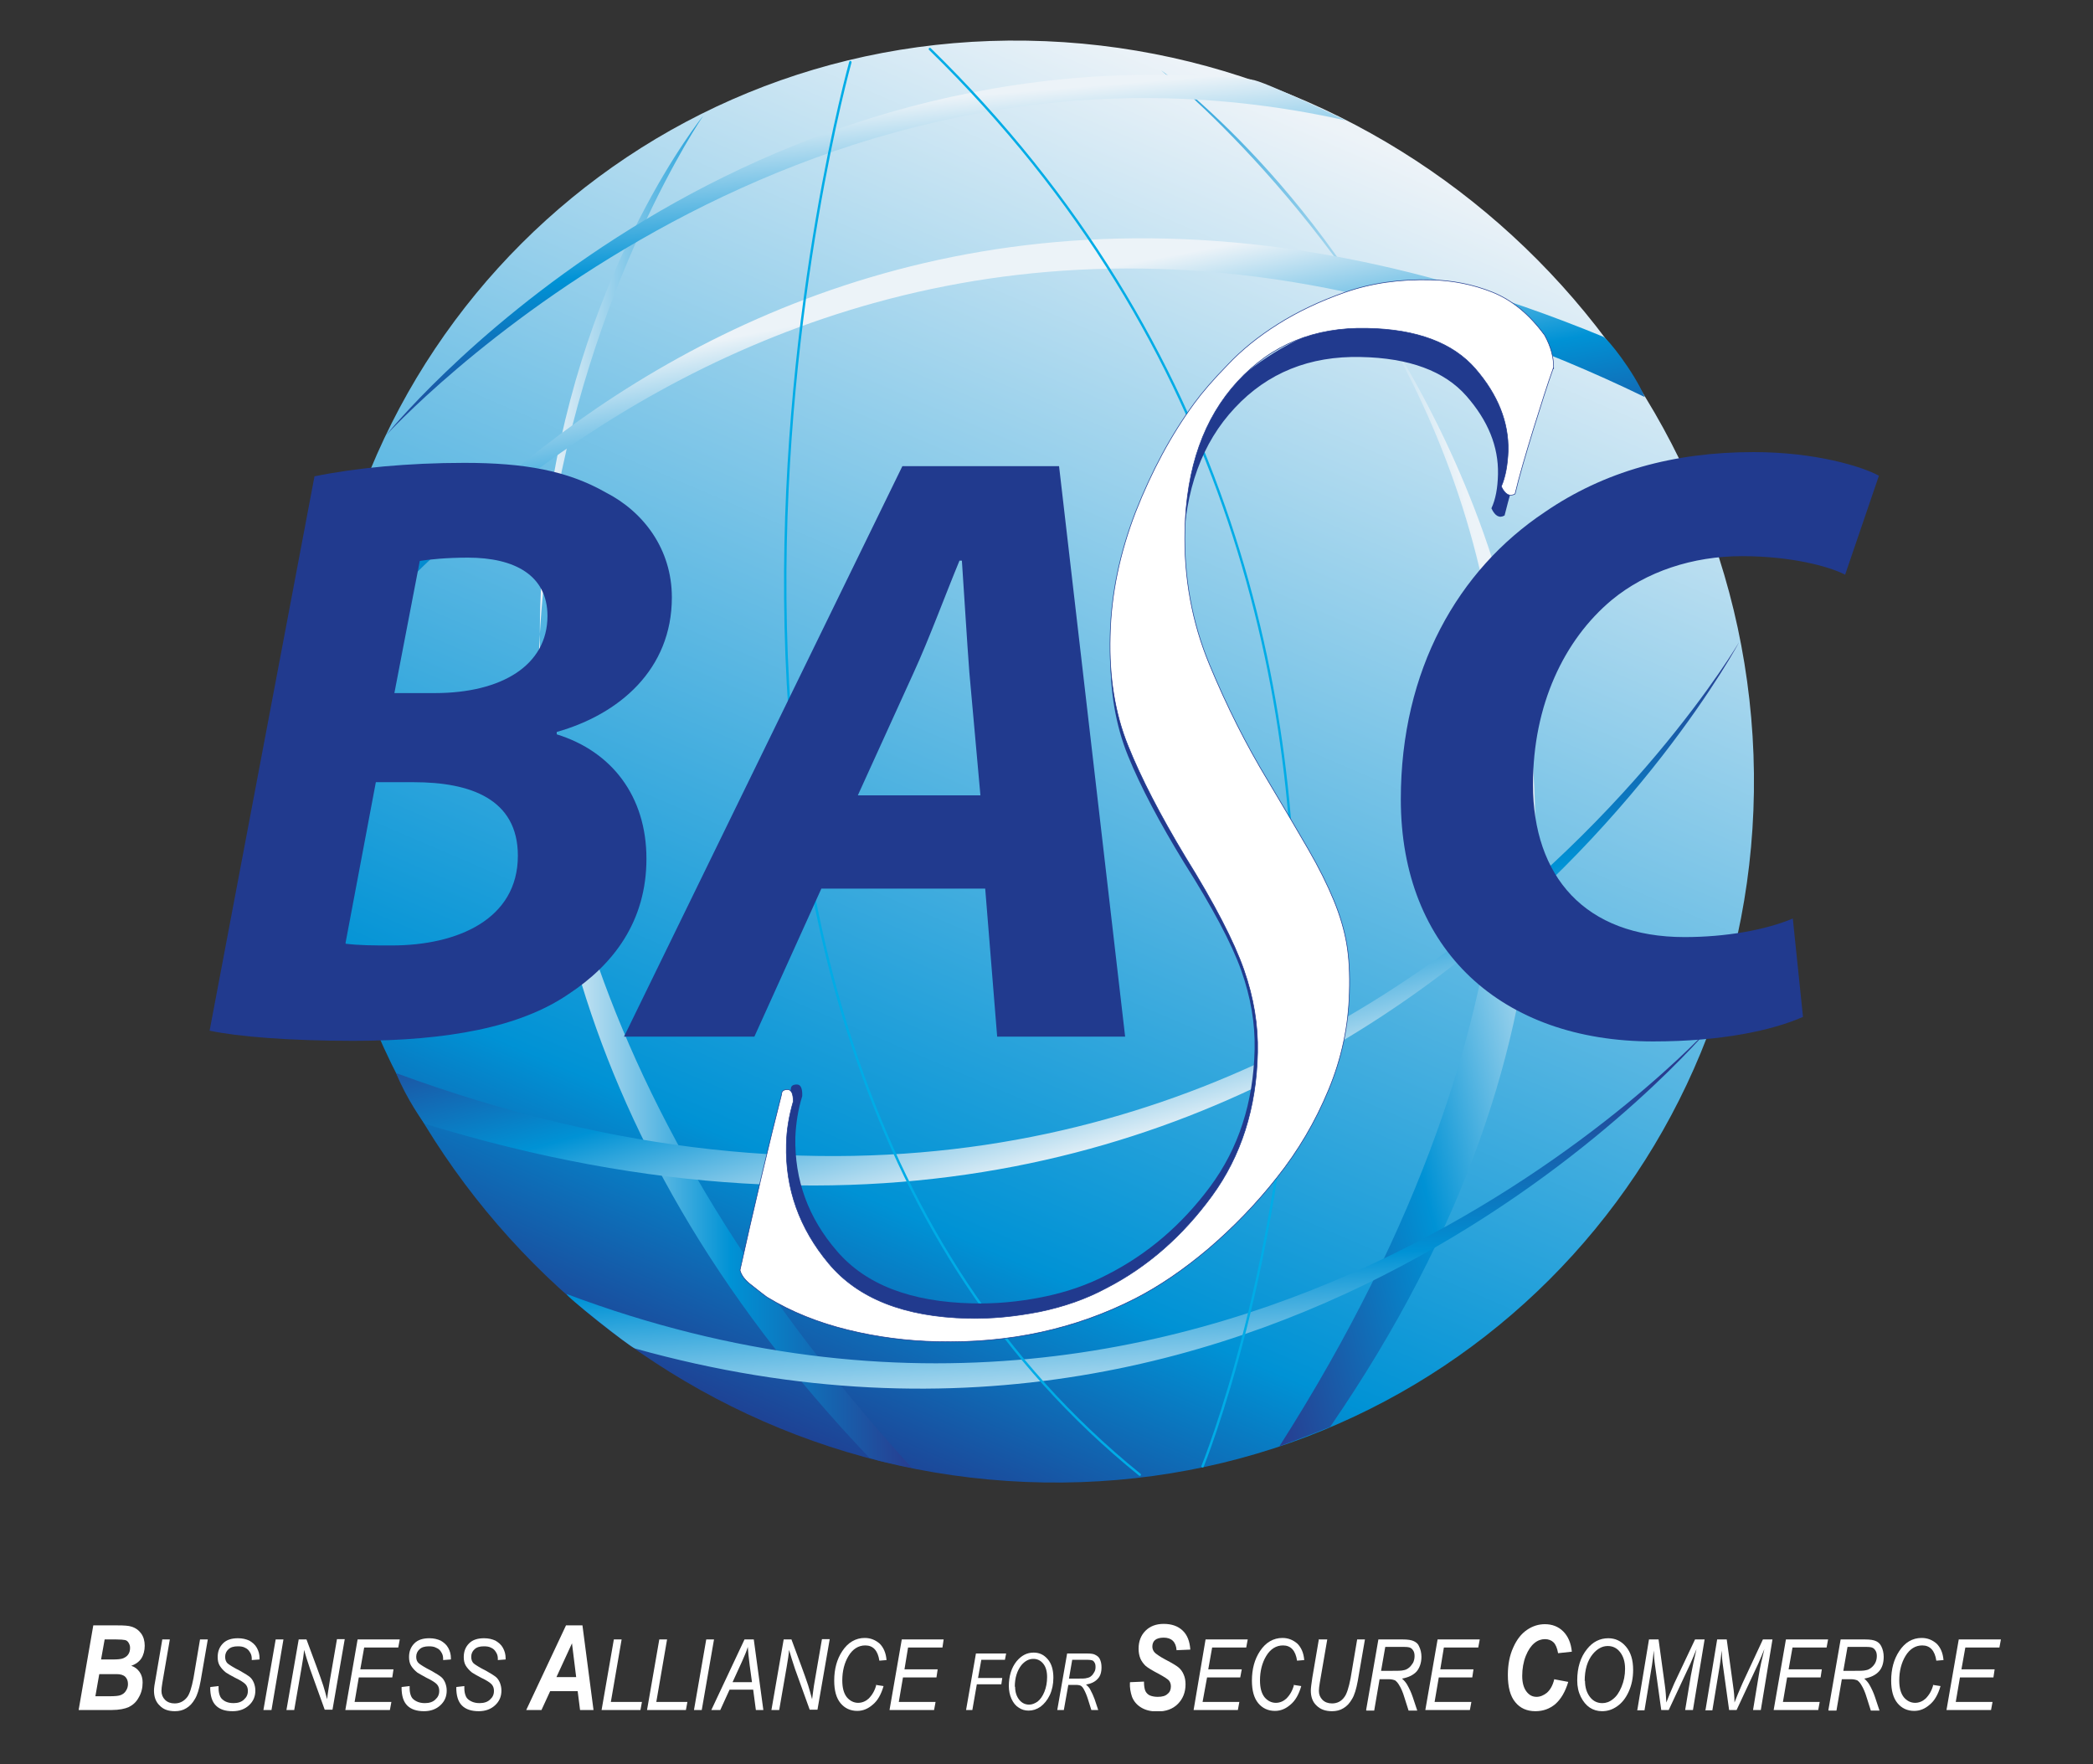 <?xml version="1.0" encoding="UTF-8"?>
<svg id="Capa_1" data-name="Capa 1" xmlns="http://www.w3.org/2000/svg" xmlns:xlink="http://www.w3.org/1999/xlink" viewBox="0 0 70 59">
  <rect x="0" y="0" width="70" height="59" fill="#333333" stroke="none"/>
  <defs>
    <style>
      .cls-1 {
        clip-path: url(#clippath-6);
      }

      .cls-2 {
        clip-path: url(#clippath-7);
      }

      .cls-3 {
        clip-path: url(#clippath-4);
      }

      .cls-4 {
        fill: url(#linear-gradient-2);
      }

      .cls-5 {
        clip-path: url(#clippath-9);
      }

      .cls-6 {
        fill: #fff;
      }

      .cls-7 {
        fill: #213a8e;
      }

      .cls-8, .cls-9, .cls-10 {
        fill: none;
      }

      .cls-11 {
        fill: url(#linear-gradient-4);
      }

      .cls-12 {
        fill: url(#linear-gradient-3);
      }

      .cls-13 {
        clip-path: url(#clippath-1);
      }

      .cls-14 {
        fill: url(#linear-gradient-5);
      }

      .cls-15 {
        clip-path: url(#clippath-5);
      }

      .cls-16 {
        clip-path: url(#clippath-8);
      }

      .cls-17 {
        clip-path: url(#clippath-3);
      }

      .cls-18 {
        fill: url(#linear-gradient-7);
      }

      .cls-9 {
        stroke: #00ace6;
        stroke-linecap: round;
        stroke-width: .08px;
      }

      .cls-10 {
        stroke: #213a8e;
        stroke-width: .02px;
      }

      .cls-19 {
        fill: url(#linear-gradient-6);
      }

      .cls-20 {
        clip-path: url(#clippath-2);
      }

      .cls-21 {
        fill: url(#linear-gradient);
      }

      .cls-22 {
        clip-path: url(#clippath);
      }
    </style>
    <clipPath id="clippath">
      <rect class="cls-8" x="2.63" y="1.35" width="64.29" height="55.88"/>
    </clipPath>
    <clipPath id="clippath-1">
      <rect class="cls-8" x="2.63" y="1.35" width="64.29" height="55.88"/>
    </clipPath>
    <clipPath id="clippath-2">
      <rect class="cls-8" x="2.63" y="1.35" width="64.29" height="55.88"/>
    </clipPath>
    <clipPath id="clippath-3">
      <path class="cls-8" d="M34.91,49.58c-13.27-.21-24.16-11.18-24.31-24.5-.15-13.32,10.48-23.94,23.75-23.72,13.27.21,24.16,11.18,24.31,24.5.15,13.32-10.48,23.94-23.75,23.72Z"/>
    </clipPath>
    <linearGradient id="linear-gradient" x1="-361.38" y1="332.61" x2="-360.98" y2="332.61" gradientTransform="translate(-54829.08 21968.33) rotate(115.63) scale(117.09 -120.18) skewX(-1.8)" gradientUnits="userSpaceOnUse">
      <stop offset="0" stop-color="#edf3f8"/>
      <stop offset=".81" stop-color="#0092d5"/>
      <stop offset="1" stop-color="#213a8e"/>
    </linearGradient>
    <clipPath id="clippath-4">
      <path class="cls-8" d="M29.09,48.77C7.96,26.63,23.52,3.87,23.52,3.87c0,0-16.1,19.79,6.97,45.22-.91-.2-.88-.17-1.4-.33Z"/>
    </clipPath>
    <linearGradient id="linear-gradient-2" x1="-367.72" y1="340.2" x2="-367.31" y2="340.2" gradientTransform="translate(11198.47 12178.76) rotate(3.26) scale(30.22 -33.79) skewX(-4.12)" gradientUnits="userSpaceOnUse">
      <stop offset="0" stop-color="#ecf3f8"/>
      <stop offset=".5" stop-color="#0092d5"/>
      <stop offset="1" stop-color="#283c8f"/>
    </linearGradient>
    <clipPath id="clippath-5">
      <path class="cls-8" d="M44.48,47.73C62.73,21.18,38.83,2.35,38.83,2.35c0,0,22.86,16.36,3.96,46.02.85-.31,1.7-.65,1.7-.65Z"/>
    </clipPath>
    <linearGradient id="linear-gradient-3" x1="-355.35" y1="341.78" x2="-354.95" y2="341.78" gradientTransform="translate(-12429.21 12020.38) rotate(180) scale(35.11 35.1) skewX(-.02)" xlink:href="#linear-gradient-2"/>
    <clipPath id="clippath-6">
      <path class="cls-8" d="M14.2,37.58c30.44,9.37,43.98-16.13,43.98-16.13,0,0-14.9,25.48-44.93,14.44.33.84.93,1.68.95,1.69Z"/>
    </clipPath>
    <linearGradient id="linear-gradient-4" x1="-350.88" y1="328.37" x2="-350.47" y2="328.37" gradientTransform="translate(-10535.54 -6392.29) rotate(-105.67) scale(25.76 25.71) skewX(-.06)" xlink:href="#linear-gradient-2"/>
    <clipPath id="clippath-7">
      <path class="cls-8" d="M53.64,11.27C25.01-.55,10.4,23.18,10.4,23.18c0,0,16.26-23.66,44.61-9.9-.39-.89-1.25-1.96-1.38-2.01Z"/>
    </clipPath>
    <linearGradient id="linear-gradient-5" x1="-368.79" y1="342.4" x2="-368.39" y2="342.4" gradientTransform="translate(10283.74 7755.75) rotate(78.45) scale(25.69 24.8) skewX(-1.09)" xlink:href="#linear-gradient-2"/>
    <clipPath id="clippath-8">
      <path class="cls-8" d="M21.24,45.1c21.97,6.14,35.98-10.77,35.98-10.77,0,0-15.77,17.4-38.26,8.95-.12,0,2.09,1.76,2.28,1.82Z"/>
    </clipPath>
    <linearGradient id="linear-gradient-6" x1="-351.99" y1="326.39" x2="-351.58" y2="326.39" gradientTransform="translate(-8866.6 -8460.95) rotate(-94.04) scale(25.72 25.38) skewX(-.42)" xlink:href="#linear-gradient-2"/>
    <clipPath id="clippath-9">
      <path class="cls-8" d="M41.87,2.66C23.85.87,12.91,14.56,12.91,14.56c0,0,13.38-14.72,32.11-10.53,0,0-2.87-1.38-3.15-1.36Z"/>
    </clipPath>
    <linearGradient id="linear-gradient-7" x1="-367.91" y1="343.36" x2="-367.5" y2="343.36" gradientTransform="translate(9196.31 8458.5) rotate(85.14) scale(24.84 24.52) skewX(-.42)" xlink:href="#linear-gradient-2"/>
  </defs>
  <g class="cls-22">
    <g class="cls-13">
      <g class="cls-20">
        <path class="cls-6" d="M2.63,57.19l.49-2.83h.81c.22,0,.37.01.46.04.14.04.25.12.33.23.08.11.12.25.12.41s-.04.31-.11.42c-.07.11-.19.2-.34.25.12.04.21.11.28.21.07.1.1.22.1.35,0,.18-.04.35-.13.5-.08.15-.19.25-.33.32-.13.06-.33.1-.57.1h-1.11ZM3.19,56.73h.47c.18,0,.31-.01.38-.04.07-.03.13-.07.17-.14.05-.07.07-.15.07-.23,0-.1-.03-.18-.09-.24-.06-.06-.16-.09-.29-.09h-.58l-.13.74ZM3.4,55.5h.37c.16,0,.28-.01.35-.04.07-.03.13-.07.17-.13.04-.06.06-.13.06-.22,0-.07-.02-.12-.05-.17-.03-.05-.07-.08-.12-.09-.05-.01-.15-.02-.3-.02h-.38l-.12.67Z"/>
        <path class="cls-6" d="M5.42,54.83h.26l-.25,1.45c-.02.12-.03.21-.03.27,0,.12.04.22.12.3.08.08.19.12.32.12.17,0,.31-.07.42-.21.08-.1.15-.32.21-.63l.22-1.3h.26l-.24,1.39c-.05.27-.11.47-.19.6-.08.14-.17.24-.29.31-.11.07-.24.1-.38.1-.22,0-.39-.06-.51-.19-.13-.12-.19-.29-.19-.5,0-.08.02-.23.06-.43l.22-1.29Z"/>
        <path class="cls-6" d="M7.05,56.42l.26-.03v.08c0,.1.02.2.06.28.03.06.09.11.16.15.08.04.17.06.28.06.15,0,.27-.04.35-.12.09-.08.13-.17.13-.29,0-.08-.02-.15-.07-.21-.05-.06-.17-.14-.36-.23-.15-.08-.24-.13-.3-.17-.09-.07-.16-.15-.21-.23-.05-.08-.07-.18-.07-.29,0-.19.06-.34.18-.46.12-.12.29-.17.5-.17.15,0,.27.03.38.08.1.06.19.13.25.24.06.11.09.22.09.34v.05s-.26.02-.26.02v-.05c0-.08-.02-.15-.06-.21-.04-.07-.09-.12-.16-.15-.07-.04-.15-.05-.25-.05-.13,0-.24.03-.31.1-.07.06-.11.15-.11.25,0,.1.03.17.08.22.06.05.2.14.42.25.16.09.27.16.33.21.06.05.1.12.13.19.03.08.05.16.05.26,0,.2-.07.36-.21.49-.14.13-.32.2-.55.2-.25,0-.43-.06-.56-.19-.13-.13-.19-.33-.19-.61Z"/>
        <polygon class="cls-6" points="8.81 57.19 9.22 54.83 9.48 54.83 9.08 57.19 8.81 57.19"/>
        <path class="cls-6" d="M9.58,57.19l.41-2.36h.26l.33.89c.1.26.17.48.23.65.04.12.08.28.13.46.02-.2.06-.41.09-.62l.24-1.39h.26l-.41,2.36h-.26l-.49-1.36c-.08-.24-.15-.46-.2-.64-.01.15-.04.34-.08.57l-.25,1.44h-.25Z"/>
        <polygon class="cls-6" points="11.55 57.19 11.96 54.83 13.37 54.83 13.32 55.1 12.18 55.1 12.05 55.83 13.16 55.83 13.12 56.1 12 56.1 11.86 56.92 13.09 56.92 13.04 57.19 11.55 57.19"/>
        <path class="cls-6" d="M13.44,56.42l.26-.03v.08c0,.1.02.2.06.28.03.06.09.11.17.15.08.04.17.06.28.06.15,0,.27-.04.35-.12.09-.08.13-.17.13-.29,0-.08-.02-.15-.07-.21-.05-.06-.17-.14-.36-.23-.14-.08-.24-.13-.3-.17-.09-.07-.16-.15-.21-.23-.05-.08-.07-.18-.07-.29,0-.19.06-.34.18-.46.12-.12.29-.17.5-.17.15,0,.27.03.38.08.1.06.19.13.25.24.06.11.09.22.09.34v.05s-.26.02-.26.02v-.05c0-.08-.02-.15-.06-.21-.04-.07-.09-.12-.17-.15-.07-.04-.15-.05-.25-.05-.13,0-.24.03-.31.1-.07.06-.11.15-.11.25,0,.1.03.17.09.22.06.05.2.14.42.25.16.09.27.16.33.21.06.05.1.12.13.19.03.08.05.16.05.26,0,.2-.07.36-.21.49-.14.13-.32.2-.55.2-.24,0-.43-.06-.56-.19-.13-.13-.19-.33-.19-.61Z"/>
        <path class="cls-6" d="M15.27,56.42l.26-.03v.08c0,.1.02.2.06.28.03.06.09.11.17.15.08.04.17.06.28.06.15,0,.27-.04.35-.12.09-.08.13-.17.13-.29,0-.08-.02-.15-.07-.21-.05-.06-.17-.14-.36-.23-.15-.08-.24-.13-.3-.17-.09-.07-.16-.15-.21-.23-.05-.08-.07-.18-.07-.29,0-.19.06-.34.18-.46.12-.12.29-.17.5-.17.15,0,.27.03.38.08.1.06.19.13.25.24.06.11.09.22.09.34v.05s-.26.02-.26.02v-.05c0-.08-.02-.15-.06-.21-.04-.07-.09-.12-.16-.15-.07-.04-.15-.05-.25-.05-.13,0-.24.03-.31.1-.07.06-.11.15-.11.25,0,.1.03.17.08.22.06.05.2.14.42.25.16.09.27.16.33.21.06.05.1.12.13.19.03.08.05.16.05.26,0,.2-.07.36-.21.49-.14.13-.32.2-.55.2-.24,0-.43-.06-.56-.19-.13-.13-.19-.33-.19-.61Z"/>
        <path class="cls-6" d="M19.33,56.56h-.93l-.29.63h-.51l1.33-2.83h.55l.37,2.83h-.45l-.08-.63ZM19.27,56.09l-.14-1.13-.52,1.13h.65Z"/>
        <polygon class="cls-6" points="20.12 57.19 20.53 54.83 20.79 54.83 20.43 56.92 21.47 56.92 21.42 57.19 20.12 57.19"/>
        <polygon class="cls-6" points="21.64 57.19 22.05 54.83 22.31 54.83 21.95 56.92 22.99 56.92 22.94 57.19 21.64 57.19"/>
        <polygon class="cls-6" points="23.21 57.19 23.62 54.83 23.88 54.83 23.47 57.19 23.21 57.19"/>
        <path class="cls-6" d="M23.79,57.19l1.11-2.36h.31l.32,2.36h-.25l-.09-.68h-.79l-.31.68h-.28ZM24.5,56.26h.65l-.08-.59c-.03-.23-.05-.43-.06-.59-.04.14-.11.3-.19.48l-.32.7Z"/>
        <path class="cls-6" d="M25.8,57.19l.41-2.36h.26l.33.89c.1.26.17.48.23.65.04.12.08.28.13.46.03-.2.05-.41.09-.62l.24-1.39h.26l-.41,2.36h-.26l-.49-1.36c-.08-.24-.15-.46-.2-.64-.01.15-.04.34-.08.57l-.25,1.44h-.25Z"/>
        <path class="cls-6" d="M29.29,56.35l.26.04c-.08.28-.2.49-.36.62-.16.14-.33.21-.52.21-.23,0-.42-.09-.56-.26-.14-.17-.21-.42-.21-.75,0-.39.09-.72.27-.99.19-.29.45-.44.75-.44.2,0,.36.07.5.19.13.13.21.31.23.55l-.24.02c-.05-.34-.21-.51-.47-.51-.23,0-.42.12-.56.35-.14.23-.21.51-.21.82,0,.25.05.43.15.56.1.12.23.19.38.19.13,0,.25-.05.35-.14.12-.12.21-.27.26-.47Z"/>
        <polygon class="cls-6" points="29.75 57.19 30.16 54.83 31.56 54.83 31.52 55.1 30.37 55.1 30.25 55.83 31.36 55.83 31.32 56.1 30.2 56.1 30.06 56.92 31.29 56.92 31.24 57.19 29.75 57.19"/>
        <polygon class="cls-6" points="32.31 57.19 32.64 55.3 33.65 55.3 33.61 55.51 32.82 55.51 32.71 56.12 33.52 56.12 33.49 56.33 32.67 56.33 32.52 57.19 32.31 57.19"/>
        <path class="cls-6" d="M33.74,56.4c0-.35.09-.63.26-.84.16-.19.34-.29.57-.29.19,0,.34.07.47.22.13.15.19.36.19.62,0,.21-.04.41-.12.58-.08.17-.19.3-.31.39-.13.09-.26.13-.4.13-.12,0-.23-.03-.33-.1-.1-.06-.18-.16-.24-.29-.06-.13-.09-.28-.09-.44ZM33.95,56.41c0,.18.05.33.14.44.09.11.2.16.33.16.1,0,.19-.04.28-.1.09-.07.17-.18.23-.33.06-.15.09-.31.09-.49,0-.19-.04-.34-.13-.45-.09-.11-.2-.16-.33-.16-.15,0-.28.07-.4.21-.14.18-.22.42-.22.72Z"/>
        <path class="cls-6" d="M35.36,57.19l.33-1.89h.65c.14,0,.24.01.3.05.06.03.11.07.14.13.04.08.06.17.06.28,0,.17-.04.3-.13.39-.09.1-.22.16-.39.19.06.05.11.1.14.16.06.11.11.22.15.33l.12.36h-.23l-.11-.35c-.04-.13-.09-.25-.14-.34-.03-.06-.07-.1-.1-.12-.04-.02-.1-.03-.18-.03h-.24l-.15.84h-.21ZM35.75,56.14h.28c.16,0,.27,0,.32-.02.06-.01.11-.03.15-.07.04-.03.07-.08.1-.13.03-.05.04-.11.04-.17,0-.06-.01-.11-.03-.14-.02-.04-.05-.07-.08-.08-.03-.01-.09-.02-.17-.02h-.5l-.11.64Z"/>
        <path class="cls-6" d="M37.8,56.26l.46-.02c0,.15.02.26.05.32.03.06.08.11.14.14.07.03.16.05.27.05.15,0,.26-.03.33-.1.08-.06.11-.15.11-.25,0-.07-.02-.14-.06-.19-.04-.05-.15-.12-.33-.22-.23-.12-.38-.21-.46-.28-.07-.07-.13-.15-.17-.24-.04-.1-.06-.21-.06-.33,0-.25.08-.45.23-.6.15-.15.35-.23.61-.23s.47.07.63.22c.16.15.24.36.26.64l-.46.02c-.02-.28-.17-.42-.43-.42-.13,0-.23.03-.29.08-.06.05-.09.13-.09.22,0,.08.03.15.09.21.06.05.17.13.34.22.23.12.38.21.45.27.07.06.13.14.17.24.04.09.06.2.06.32,0,.27-.09.49-.26.66-.17.17-.4.25-.68.25-.21,0-.39-.04-.54-.13-.15-.09-.25-.21-.31-.36-.05-.15-.08-.31-.07-.48Z"/>
        <polygon class="cls-6" points="39.92 57.19 40.32 54.83 41.73 54.83 41.68 55.1 40.54 55.1 40.41 55.83 41.53 55.83 41.48 56.1 40.37 56.1 40.22 56.92 41.45 56.92 41.4 57.19 39.92 57.19"/>
        <path class="cls-6" d="M43.26,56.35l.26.04c-.08.28-.2.49-.36.62-.16.14-.33.21-.52.21-.23,0-.42-.09-.56-.26-.14-.17-.21-.42-.21-.75,0-.39.09-.72.27-.99.19-.29.45-.44.75-.44.2,0,.36.07.5.19.13.13.21.31.23.55l-.24.02c-.05-.34-.21-.51-.47-.51-.23,0-.42.12-.56.35-.14.23-.21.51-.21.82,0,.25.05.43.15.56.1.12.23.19.38.19.13,0,.25-.05.35-.14.12-.12.21-.27.26-.47Z"/>
        <path class="cls-6" d="M44.13,54.83h.26l-.25,1.45c-.02.12-.03.21-.03.27,0,.12.04.22.12.3.08.08.19.12.32.12.17,0,.31-.07.41-.21.08-.1.15-.32.21-.63l.22-1.3h.26l-.24,1.39c-.05.27-.11.47-.19.6-.08.14-.17.24-.29.31-.11.07-.24.1-.38.1-.22,0-.39-.06-.52-.19-.13-.12-.19-.29-.19-.5,0-.08.02-.23.05-.43l.22-1.29Z"/>
        <path class="cls-6" d="M45.69,57.19l.41-2.36h.81c.18,0,.3.02.38.06.08.04.14.09.17.17.05.1.08.22.08.35,0,.2-.06.37-.16.49-.11.12-.27.2-.49.24.07.06.13.13.17.2.08.14.14.27.19.42l.15.45h-.29l-.14-.44c-.05-.17-.11-.31-.18-.42-.04-.07-.09-.12-.13-.15-.05-.02-.12-.04-.22-.04h-.3l-.18,1.05h-.26ZM46.18,55.88h.36c.2,0,.33,0,.4-.02.07-.01.13-.04.19-.09.05-.04.09-.1.13-.16.03-.06.05-.14.05-.22,0-.07-.01-.13-.04-.18-.03-.05-.06-.08-.1-.1-.04-.02-.11-.03-.21-.03h-.63l-.14.8Z"/>
        <polygon class="cls-6" points="47.67 57.19 48.08 54.83 49.49 54.83 49.44 55.1 48.29 55.1 48.17 55.83 49.28 55.83 49.24 56.1 48.12 56.1 47.98 56.92 49.21 56.92 49.16 57.19 47.67 57.19"/>
        <path class="cls-6" d="M51.97,56.16l.48.09c-.1.33-.24.57-.43.74-.19.16-.41.24-.67.24-.28,0-.51-.1-.67-.3-.17-.2-.25-.51-.25-.91,0-.35.06-.66.18-.92.12-.27.27-.46.46-.59.19-.13.39-.19.6-.19.24,0,.45.08.61.24.16.16.26.38.29.68l-.46.05c-.03-.17-.08-.29-.15-.36-.07-.07-.17-.11-.29-.11s-.24.04-.35.13c-.11.09-.21.23-.29.43-.08.2-.12.43-.12.67,0,.23.05.4.14.52.09.12.2.18.34.18.12,0,.24-.05.35-.14.11-.1.19-.24.24-.44Z"/>
        <path class="cls-6" d="M52.75,56.2c0-.43.11-.78.33-1.05.19-.24.43-.36.71-.36.23,0,.43.09.59.28.16.19.24.44.24.78,0,.27-.05.51-.15.73-.1.22-.23.38-.39.49-.16.11-.32.16-.5.16-.15,0-.29-.04-.41-.12-.12-.08-.22-.2-.3-.36-.08-.16-.12-.34-.12-.55ZM53.01,56.21c0,.23.06.41.17.55.11.14.25.2.41.2.12,0,.24-.04.35-.13.12-.09.21-.22.29-.41.08-.19.12-.39.12-.61,0-.24-.06-.42-.17-.56-.11-.14-.25-.2-.41-.2-.18,0-.35.09-.5.27-.18.22-.27.52-.27.9Z"/>
        <path class="cls-6" d="M54.76,57.19l.39-2.36h.32l.21,1.53c.03.2.04.4.05.58.06-.16.15-.38.27-.65l.69-1.46h.32l-.39,2.36h-.26l.19-1.15c.05-.27.11-.56.19-.89-.06.15-.13.32-.21.5l-.72,1.54h-.25l-.21-1.51c-.02-.13-.03-.29-.04-.48-.02.2-.04.37-.06.49l-.25,1.51h-.25Z"/>
        <path class="cls-6" d="M57.04,57.19l.39-2.36h.32l.21,1.53c.03.2.05.4.05.58.06-.16.15-.38.27-.65l.68-1.46h.32l-.39,2.36h-.26l.19-1.15c.04-.27.11-.56.19-.89-.06.15-.13.32-.21.5l-.72,1.54h-.25l-.21-1.51c-.02-.13-.03-.29-.04-.48-.02.2-.04.37-.06.49l-.25,1.51h-.25Z"/>
        <polygon class="cls-6" points="59.32 57.19 59.73 54.83 61.14 54.83 61.09 55.1 59.95 55.1 59.82 55.83 60.93 55.83 60.89 56.1 59.77 56.1 59.63 56.92 60.86 56.92 60.81 57.19 59.32 57.19"/>
        <path class="cls-6" d="M61.15,57.19l.41-2.36h.81c.18,0,.3.02.38.06.08.04.13.09.17.17.05.1.08.22.08.35,0,.2-.05.37-.16.49-.11.12-.27.2-.49.24.07.06.13.13.17.2.08.14.14.27.19.42l.15.45h-.29l-.14-.44c-.05-.17-.11-.31-.18-.42-.04-.07-.09-.12-.13-.15-.05-.02-.12-.04-.22-.04h-.3l-.18,1.05h-.26ZM61.64,55.88h.36c.2,0,.33,0,.4-.02.07-.01.13-.04.19-.09.05-.04.1-.1.13-.16.03-.06.05-.14.05-.22,0-.07-.01-.13-.04-.18-.03-.05-.06-.08-.1-.1-.04-.02-.11-.03-.21-.03h-.63l-.14.8Z"/>
        <path class="cls-6" d="M64.64,56.35l.26.04c-.08.28-.2.49-.36.62-.16.14-.33.21-.52.21-.23,0-.42-.09-.56-.26-.14-.17-.21-.42-.21-.75,0-.39.09-.72.27-.99.19-.29.44-.44.75-.44.2,0,.36.07.5.19.13.13.21.31.23.55l-.24.02c-.05-.34-.21-.51-.47-.51-.23,0-.42.12-.56.35-.14.23-.21.51-.21.82,0,.25.05.43.15.56.1.12.23.19.38.19.13,0,.25-.05.35-.14.12-.12.21-.27.26-.47Z"/>
        <polygon class="cls-6" points="65.1 57.19 65.51 54.83 66.92 54.83 66.87 55.1 65.73 55.1 65.6 55.83 66.71 55.83 66.67 56.1 65.55 56.1 65.41 56.92 66.64 56.92 66.59 57.19 65.1 57.19"/>
        <g class="cls-17">
          <polygon class="cls-21" points="78.06 9.66 50.34 67.45 -8.81 41.27 18.92 -16.52 78.06 9.66"/>
        </g>
        <g class="cls-3">
          <polygon class="cls-4" points="7.07 2.54 30.48 3.87 30.83 50.43 7.41 49.1 7.07 2.54"/>
        </g>
        <g class="cls-15">
          <rect class="cls-12" x="33.5" y=".11" width="34.56" height="50.52" transform="translate(-4.71 13.39) rotate(-14.36)"/>
        </g>
        <g class="cls-1">
          <polygon class="cls-11" points="64.81 45.09 54.91 9.81 6.62 23.3 16.51 58.58 64.81 45.09"/>
        </g>
        <g class="cls-2">
          <polygon class="cls-14" points="5.72 .31 12.02 31.09 59.69 22.32 53.4 -8.46 5.72 .31"/>
        </g>
        <g class="cls-16">
          <polygon class="cls-19" points="58.44 51.65 57.05 31.92 17.61 34.41 19 54.14 58.44 51.65"/>
        </g>
        <g class="cls-5">
          <polygon class="cls-18" points="11.67 -.06 13.12 17.03 46.27 14.46 44.81 -2.63 11.67 -.06"/>
        </g>
        <path class="cls-9" d="M31.1,1.64c20.33,19.86,9.12,47.4,9.12,47.4"/>
        <path class="cls-9" d="M38.12,49.32C19.41,34.18,28.44,2.08,28.44,2.08"/>
        <path class="cls-7" d="M51.57,13.22c-.18.51-.4,1.16-.66,1.97-.26.81-.45,1.49-.59,2.05-.17.1-.32.02-.44-.24.14-.3.21-.68.22-1.14.02-.92-.33-1.79-1.06-2.62-.73-.83-1.91-1.27-3.53-1.3-1.71-.04-3.12.53-4.21,1.7-1.1,1.17-1.67,2.75-1.72,4.73-.04,1.53.23,2.96.8,4.3.57,1.34,1.2,2.57,1.9,3.71.54.88.98,1.61,1.33,2.21.35.59.63,1.13.83,1.62.2.49.34.95.42,1.39.08.43.11.96.09,1.57-.03,1.07-.25,2.11-.68,3.12-.43,1.01-.99,1.94-1.67,2.79-.68.85-1.43,1.61-2.24,2.28-.81.67-1.6,1.2-2.38,1.59-1.95.97-4.1,1.43-6.45,1.38-.98-.02-1.95-.15-2.91-.37-.96-.23-1.84-.58-2.64-1.05-.21-.16-.4-.3-.57-.43-.17-.13-.27-.27-.31-.43.19-.86.42-1.84.68-2.93.26-1.09.49-1.99.67-2.7,0-.1.07-.15.2-.15.13,0,.19.13.18.39-.14.45-.21.91-.23,1.37-.03,1.43.43,2.7,1.39,3.81.96,1.12,2.46,1.7,4.52,1.75.77.02,1.55-.05,2.35-.21.8-.16,1.52-.41,2.17-.75,1.34-.68,2.49-1.66,3.44-2.94.95-1.28,1.45-2.81,1.49-4.59.02-.87-.13-1.75-.45-2.65-.32-.9-.96-2.1-1.91-3.6-.82-1.34-1.45-2.53-1.87-3.56-.42-1.03-.62-2.2-.59-3.53.03-1.32.31-2.64.83-3.95.52-1.31,1.16-2.47,1.91-3.47.26-.35.63-.76,1.09-1.24.46-.47,1.01-.91,1.64-1.3.63-.39,1.37-.73,2.21-1.02.84-.29,1.78-.42,2.8-.39.68.02,1.34.15,1.98.39.64.24,1.2.7,1.7,1.38.21.36.3.72.3,1.08Z"/>
        <path class="cls-6" d="M51.95,12.31c-.19.53-.41,1.22-.67,2.06-.26.85-.47,1.56-.61,2.15-.18.1-.33.02-.46-.25.14-.32.21-.71.23-1.19.02-.96-.34-1.87-1.09-2.74-.75-.87-1.96-1.33-3.63-1.36-1.76-.04-3.2.55-4.33,1.78-1.13,1.23-1.71,2.88-1.76,4.96-.04,1.6.24,3.1.82,4.5.58,1.4,1.23,2.69,1.95,3.88.55.92,1,1.69,1.36,2.31.36.62.64,1.19.85,1.7.21.51.35.99.43,1.45.08.46.11,1,.09,1.64-.03,1.12-.26,2.21-.7,3.26-.44,1.06-1.01,2.03-1.72,2.92-.7.89-1.47,1.68-2.3,2.39-.83.7-1.64,1.25-2.44,1.66-2,1.02-4.21,1.5-6.62,1.44-1.01-.02-2.01-.15-2.99-.39-.98-.24-1.89-.6-2.71-1.1-.22-.16-.41-.32-.58-.45-.17-.14-.28-.29-.32-.45.2-.9.43-1.92.7-3.06.27-1.14.5-2.08.69-2.82,0-.11.07-.16.2-.16.13,0,.19.14.19.4-.14.48-.22.95-.23,1.43-.04,1.49.44,2.82,1.42,3.99.98,1.17,2.53,1.78,4.64,1.83.79.02,1.59-.06,2.41-.22.82-.17,1.56-.43,2.23-.79,1.38-.71,2.55-1.74,3.53-3.08.98-1.34,1.49-2.94,1.53-4.8.02-.91-.13-1.83-.46-2.77-.33-.94-.98-2.2-1.95-3.76-.85-1.41-1.49-2.65-1.92-3.72-.44-1.08-.64-2.31-.6-3.69.03-1.39.32-2.76.85-4.14.54-1.37,1.19-2.58,1.96-3.63.27-.37.64-.8,1.12-1.29.47-.5,1.03-.95,1.68-1.36.65-.41,1.4-.77,2.26-1.07.86-.3,1.82-.44,2.88-.41.7.02,1.38.15,2.03.41.65.26,1.23.73,1.75,1.44.21.38.31.75.3,1.13Z"/>
        <path class="cls-10" d="M51.95,12.31c-.19.53-.41,1.22-.67,2.06-.26.85-.47,1.56-.61,2.15-.18.1-.33.02-.46-.25.14-.32.21-.71.23-1.19.02-.96-.34-1.87-1.09-2.74-.75-.87-1.96-1.33-3.63-1.36-1.76-.04-3.2.55-4.33,1.78-1.13,1.23-1.71,2.88-1.76,4.96-.04,1.6.24,3.1.82,4.5.58,1.4,1.23,2.69,1.95,3.88.55.92,1,1.69,1.36,2.31.36.62.64,1.19.85,1.7.21.51.35.99.43,1.45.08.46.11,1,.09,1.64-.03,1.12-.26,2.21-.7,3.26-.44,1.06-1.01,2.03-1.72,2.92-.7.89-1.47,1.68-2.3,2.39-.83.7-1.64,1.25-2.44,1.66-2,1.02-4.21,1.5-6.62,1.44-1.01-.02-2.01-.15-2.99-.39-.98-.24-1.89-.6-2.71-1.1-.22-.16-.41-.32-.58-.45-.17-.14-.28-.29-.32-.45.2-.9.43-1.92.7-3.06.27-1.14.5-2.08.69-2.82,0-.11.07-.16.2-.16.13,0,.19.14.19.4-.14.48-.22.95-.23,1.43-.04,1.49.44,2.82,1.42,3.99.98,1.17,2.53,1.78,4.64,1.83.79.02,1.59-.06,2.41-.22.82-.17,1.56-.43,2.23-.79,1.38-.71,2.55-1.74,3.53-3.08.98-1.34,1.49-2.94,1.53-4.8.02-.91-.13-1.83-.46-2.77-.33-.94-.98-2.2-1.95-3.76-.85-1.41-1.49-2.65-1.92-3.72-.44-1.08-.64-2.31-.6-3.69.03-1.39.32-2.76.85-4.14.54-1.37,1.19-2.58,1.96-3.63.27-.37.64-.8,1.12-1.29.47-.5,1.03-.95,1.68-1.36.65-.41,1.4-.77,2.26-1.07.86-.3,1.82-.44,2.88-.41.7.02,1.38.15,2.03.41.65.26,1.23.73,1.75,1.44.21.38.31.75.3,1.13Z"/>
        <path class="cls-7" d="M10.52,15.93c1.36-.28,3.14-.45,5.01-.45,2.01,0,3.45.26,4.73.99,1.27.65,2.21,1.9,2.21,3.51,0,2.41-1.76,3.91-3.85,4.5v.08c1.84.57,3,2.07,3,4.16s-1.1,3.54-2.61,4.53c-1.61,1.1-4.02,1.56-7.19,1.56-2.15,0-3.88-.14-4.81-.34l3.51-18.55ZM11.54,31.56c.48.06.96.06,1.56.06,2.21,0,4.22-.88,4.22-3,0-1.9-1.59-2.46-3.48-2.46h-1.27l-1.02,5.41ZM13.18,23.18h1.36c2.24,0,3.77-.93,3.77-2.58,0-1.36-1.1-1.95-2.66-1.95-.71,0-1.3.06-1.61.11l-.85,4.42Z"/>
        <path class="cls-7" d="M27.47,29.72l-2.24,4.95h-4.36l9.31-19.08h5.24l2.21,19.08h-4.28l-.4-4.95h-5.49ZM32.79,26.6l-.37-4.11c-.08-1.05-.17-2.58-.25-3.74h-.08c-.48,1.16-1.02,2.63-1.53,3.74l-1.87,4.11h4.11Z"/>
        <path class="cls-7" d="M60.3,34.01c-1.02.45-2.72.82-5.01.82-5.07,0-8.44-3.06-8.44-8.1,0-4.33,1.92-7.67,4.81-9.6,1.98-1.36,4.3-2.01,6.99-2.01,2.07,0,3.62.48,4.19.79l-1.13,3.31c-.54-.28-1.81-.62-3.45-.62s-3.2.51-4.36,1.47c-1.59,1.33-2.63,3.51-2.63,6.17,0,3.06,1.73,5.1,5.07,5.1,1.36,0,2.69-.23,3.62-.62l.34,3.28Z"/>
      </g>
    </g>
  </g>
</svg>